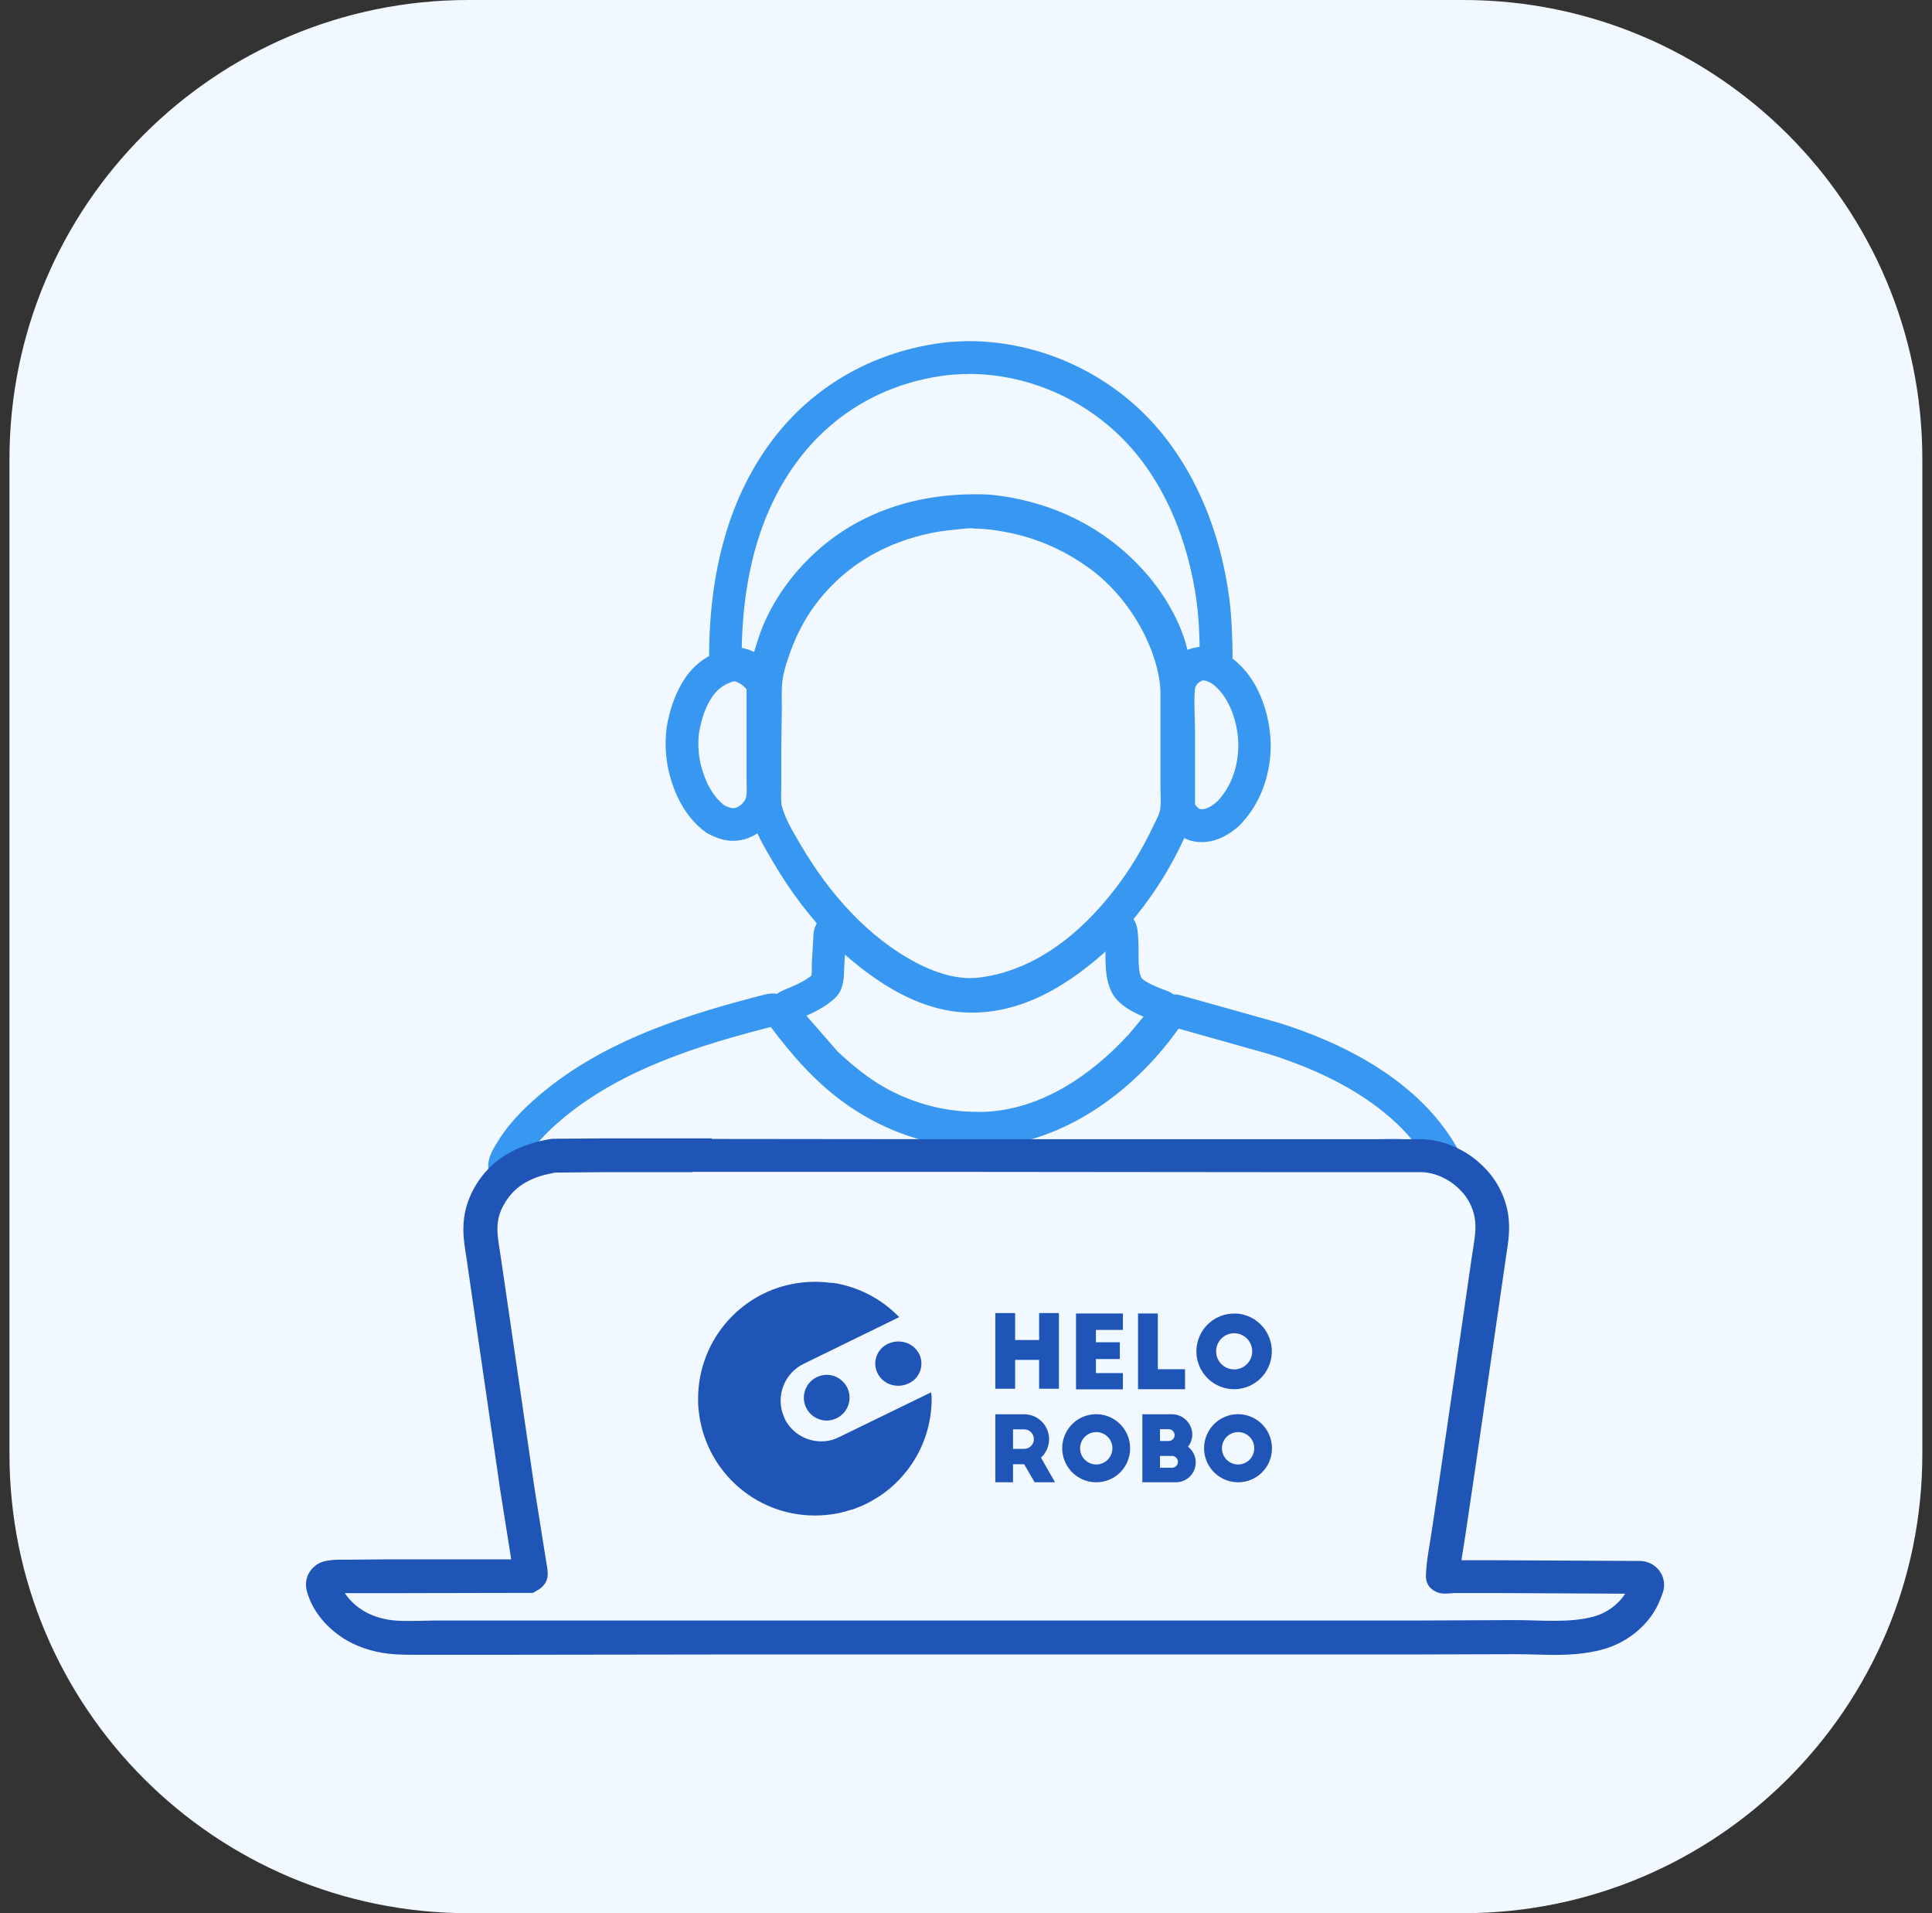 <?xml version="1.0" encoding="UTF-8"?>
<svg xmlns="http://www.w3.org/2000/svg" width="101" height="100" viewBox="0 0 101 100" fill="none">
  <rect x="0" y="0" width="101" height="100" fill="#333333" stroke="none"/>
  <path data-figma-bg-blur-radius="11" d="M0.495 24C0.495 10.745 11.24 0 24.495 0H76.495C89.75 0 100.495 10.745 100.495 24V76C100.495 89.255 89.75 100 76.495 100H24.495C11.24 100 0.495 89.255 0.495 76V24Z" fill="#F2F8FF"></path>
  <path d="M50.853 27.154C51.312 27.154 51.786 27.199 52.214 27.268C54.126 27.558 55.792 28.259 57.337 29.403C59.241 30.821 60.785 33.276 61.099 35.632C61.152 36.051 61.137 36.493 61.137 36.912V38.933V41.068C61.137 41.487 61.183 41.929 61.121 42.348C61.076 42.691 60.877 43.057 60.724 43.362C60.158 44.559 59.493 45.68 58.682 46.732C56.87 49.103 54.37 51.147 51.343 51.551C51.136 51.581 50.937 51.596 50.731 51.596C49.676 51.596 48.621 51.23 47.703 50.75C45.027 49.347 42.97 46.976 41.464 44.422C41.097 43.797 40.669 43.096 40.462 42.402L40.44 42.333C40.417 42.257 40.394 42.188 40.386 42.104C40.348 41.761 40.371 41.395 40.371 41.045V39.123L40.401 37.034C40.401 36.569 40.378 36.074 40.424 35.609C40.478 35.144 40.615 34.648 40.768 34.213C41.151 33.062 41.694 32.002 42.458 31.049C44.056 29.059 46.189 27.885 48.666 27.382C49.156 27.283 49.66 27.237 50.15 27.184C50.371 27.154 50.608 27.138 50.853 27.138M50.853 26.391C50.563 26.391 50.295 26.406 50.043 26.445L49.836 26.467C49.408 26.513 48.957 26.559 48.514 26.65C45.746 27.207 43.506 28.534 41.862 30.584C41.074 31.568 40.478 32.673 40.042 33.985C39.836 34.61 39.713 35.098 39.667 35.54C39.629 35.921 39.629 36.295 39.637 36.653C39.637 36.783 39.637 36.912 39.637 37.042L39.614 39.123V41.052C39.614 41.144 39.614 41.243 39.614 41.342C39.614 41.616 39.599 41.906 39.637 42.196C39.652 42.341 39.69 42.447 39.713 42.531L39.744 42.63C39.973 43.385 40.401 44.109 40.784 44.75L40.822 44.819C42.626 47.876 44.828 50.102 47.367 51.436C48.552 52.061 49.691 52.374 50.754 52.374C50.998 52.374 51.236 52.359 51.472 52.321C55.097 51.833 57.734 49.271 59.317 47.205C60.143 46.13 60.839 44.986 61.443 43.698L61.504 43.568C61.657 43.256 61.84 42.874 61.901 42.463C61.955 42.089 61.947 41.708 61.932 41.372C61.932 41.266 61.932 41.167 61.924 41.068V38.948V36.928V36.684C61.924 36.318 61.932 35.937 61.879 35.548C61.542 33.032 59.944 30.386 57.811 28.8C56.152 27.565 54.363 26.818 52.344 26.521C51.817 26.445 51.32 26.399 50.868 26.399L50.853 26.391Z" fill="#3897F0"></path>
  <path d="M50.853 27.154C51.312 27.154 51.786 27.199 52.214 27.268C54.126 27.558 55.792 28.259 57.337 29.403C59.241 30.821 60.785 33.276 61.099 35.632C61.152 36.051 61.137 36.493 61.137 36.912V38.933V41.068C61.137 41.487 61.183 41.929 61.121 42.348C61.076 42.691 60.877 43.057 60.724 43.362C60.158 44.559 59.493 45.68 58.682 46.732C56.87 49.103 54.37 51.147 51.343 51.551C51.136 51.581 50.937 51.596 50.731 51.596C49.676 51.596 48.621 51.23 47.703 50.75C45.027 49.347 42.97 46.976 41.464 44.422C41.097 43.797 40.669 43.096 40.462 42.402L40.44 42.333C40.417 42.257 40.394 42.188 40.386 42.104C40.348 41.761 40.371 41.395 40.371 41.045V39.123L40.401 37.034C40.401 36.569 40.378 36.074 40.424 35.609C40.478 35.144 40.615 34.648 40.768 34.213C41.151 33.062 41.694 32.002 42.458 31.049C44.056 29.059 46.189 27.885 48.666 27.382C49.156 27.283 49.66 27.237 50.15 27.184C50.371 27.154 50.608 27.138 50.853 27.138M50.853 26.391C50.563 26.391 50.295 26.406 50.043 26.445L49.836 26.467C49.408 26.513 48.957 26.559 48.514 26.65C45.746 27.207 43.506 28.534 41.862 30.584C41.074 31.568 40.478 32.673 40.042 33.985C39.836 34.61 39.713 35.098 39.667 35.54C39.629 35.921 39.629 36.295 39.637 36.653C39.637 36.783 39.637 36.912 39.637 37.042L39.614 39.123V41.052C39.614 41.144 39.614 41.243 39.614 41.342C39.614 41.616 39.599 41.906 39.637 42.196C39.652 42.341 39.69 42.447 39.713 42.531L39.744 42.63C39.973 43.385 40.401 44.109 40.784 44.75L40.822 44.819C42.626 47.876 44.828 50.102 47.367 51.436C48.552 52.061 49.691 52.374 50.754 52.374C50.998 52.374 51.236 52.359 51.472 52.321C55.097 51.833 57.734 49.271 59.317 47.205C60.143 46.13 60.839 44.986 61.443 43.698L61.504 43.568C61.657 43.256 61.84 42.874 61.901 42.463C61.955 42.089 61.947 41.708 61.932 41.372C61.932 41.266 61.932 41.167 61.924 41.068V38.948V36.928V36.684C61.924 36.318 61.932 35.937 61.879 35.548C61.542 33.032 59.944 30.386 57.811 28.8C56.152 27.565 54.363 26.818 52.344 26.521C51.817 26.445 51.32 26.399 50.868 26.399L50.853 26.391Z" stroke="#3897F0" stroke-width="0.943"></path>
  <path d="M40.347 53.167C40.531 53.167 40.577 53.266 40.676 53.403C41.831 54.935 43.039 56.316 44.629 57.413C46.525 58.717 48.735 59.487 51.013 59.487C51.633 59.487 52.252 59.434 52.871 59.312C56.365 58.648 59.462 56.102 61.419 53.22L66.458 54.638C69.837 55.69 73.538 57.604 75.243 60.859C74.822 60.669 74.517 60.463 74.05 60.364C73.66 60.28 73.255 60.257 72.85 60.257C72.399 60.257 71.948 60.288 71.519 60.288H67.918L40.89 60.295H32.877L30.186 60.265C29.919 60.265 29.651 60.257 29.383 60.257C29.177 60.257 28.971 60.257 28.764 60.28C28.03 60.341 27.434 60.615 26.784 60.936C26.784 60.798 26.937 60.577 27.006 60.463C27.525 59.571 28.298 58.793 29.085 58.13C32.266 55.462 36.395 54.181 40.363 53.174M40.347 52.404C40.286 52.404 40.218 52.412 40.156 52.427C36.073 53.464 31.838 54.798 28.573 57.543C27.548 58.397 26.814 59.228 26.325 60.074L26.302 60.112C26.149 60.364 26.012 60.615 25.996 60.905C25.981 61.172 26.119 61.431 26.34 61.576C26.463 61.66 26.608 60.698 26.753 60.698C26.868 60.698 26.99 60.675 27.097 60.614C27.694 60.317 28.198 60.088 28.802 60.035C28.963 60.02 29.139 60.012 29.36 60.012C29.506 60.012 29.651 60.012 29.796 60.012C29.919 60.012 30.041 60.012 30.156 60.012L32.839 60.042H40.86H67.888H71.496C71.711 60.042 71.917 60.027 72.131 60.02C72.361 60.02 72.613 60.004 72.85 60.004C73.278 60.004 73.584 60.035 73.867 60.096C74.104 60.149 74.251 59.882 74.495 60.004C74.61 60.065 73.776 60.485 73.914 60.538C74.014 60.584 74.121 60.607 74.228 60.607C74.434 60.607 74.633 60.523 74.786 60.37C75.007 60.134 76.061 60.783 75.908 60.493C73.981 56.819 69.822 54.875 66.672 53.899L61.611 52.481C61.542 52.458 61.473 52.45 61.404 52.45C61.152 52.45 60.915 52.572 60.769 52.786C58.697 55.835 55.693 57.985 52.711 58.557C52.153 58.664 51.572 58.717 50.998 58.717C48.941 58.717 46.885 58.046 45.05 56.781C43.421 55.66 42.228 54.211 41.273 52.938L41.242 52.892C41.135 52.74 40.883 52.397 40.332 52.397L40.347 52.404Z" fill="#3897F0"></path>
  <path d="M40.347 53.167C40.531 53.167 40.577 53.266 40.676 53.403C41.831 54.935 43.039 56.316 44.629 57.413C46.525 58.717 48.735 59.487 51.013 59.487C51.633 59.487 52.252 59.434 52.871 59.312C56.365 58.648 59.462 56.102 61.419 53.22L66.458 54.638C69.837 55.69 73.538 57.604 75.243 60.859C74.822 60.669 74.517 60.463 74.05 60.364C73.66 60.28 73.255 60.257 72.85 60.257C72.399 60.257 71.948 60.288 71.519 60.288H67.918L40.89 60.295H32.877L30.186 60.265C29.919 60.265 29.651 60.257 29.383 60.257C29.177 60.257 28.971 60.257 28.764 60.28C28.03 60.341 27.434 60.615 26.784 60.936C26.784 60.798 26.937 60.577 27.006 60.463C27.525 59.571 28.298 58.793 29.085 58.13C32.266 55.462 36.395 54.181 40.363 53.174M40.347 52.404C40.286 52.404 40.218 52.412 40.156 52.427C36.073 53.464 31.838 54.798 28.573 57.543C27.548 58.397 26.814 59.228 26.325 60.074L26.302 60.112C26.149 60.364 26.012 60.615 25.996 60.905C25.981 61.172 26.119 61.431 26.34 61.576C26.463 61.66 26.608 60.698 26.753 60.698C26.868 60.698 26.99 60.675 27.097 60.614C27.694 60.317 28.198 60.088 28.802 60.035C28.963 60.02 29.139 60.012 29.36 60.012C29.506 60.012 29.651 60.012 29.796 60.012C29.919 60.012 30.041 60.012 30.156 60.012L32.839 60.042H40.86H67.888H71.496C71.711 60.042 71.917 60.027 72.131 60.02C72.361 60.02 72.613 60.004 72.85 60.004C73.278 60.004 73.584 60.035 73.867 60.096C74.104 60.149 74.251 59.882 74.495 60.004C74.61 60.065 73.776 60.485 73.914 60.538C74.014 60.584 74.121 60.607 74.228 60.607C74.434 60.607 74.633 60.523 74.786 60.37C75.007 60.134 76.061 60.783 75.908 60.493C73.981 56.819 69.822 54.875 66.672 53.899L61.611 52.481C61.542 52.458 61.473 52.45 61.404 52.45C61.152 52.45 60.915 52.572 60.769 52.786C58.697 55.835 55.693 57.985 52.711 58.557C52.153 58.664 51.572 58.717 50.998 58.717C48.941 58.717 46.885 58.046 45.05 56.781C43.421 55.66 42.228 54.211 41.273 52.938L41.242 52.892C41.135 52.74 40.883 52.397 40.332 52.397L40.347 52.404Z" stroke="#3897F0" stroke-width="0.943"></path>
  <path d="M50.623 19.072C53.674 19.072 56.633 20.292 58.827 22.404C61.274 24.76 62.597 28.137 63.033 31.453C63.155 32.384 63.178 33.306 63.193 34.244C62.62 34.282 62.283 34.313 61.802 34.656C61.641 34.29 61.58 33.84 61.442 33.459C61.098 32.445 60.479 31.392 59.798 30.561C57.749 28.061 54.905 26.643 51.702 26.323C51.449 26.307 51.197 26.307 50.952 26.307C48.903 26.307 46.908 26.727 45.08 27.703C43.031 28.8 41.28 30.668 40.363 32.795C40.088 33.436 39.912 34.107 39.713 34.77C39.56 34.739 39.361 34.564 39.208 34.495C38.918 34.358 38.612 34.305 38.298 34.252C38.321 30.348 39.162 26.384 41.716 23.303C43.758 20.848 46.594 19.415 49.767 19.11L50.341 19.08C50.432 19.08 50.524 19.08 50.623 19.08M50.623 18.31C50.524 18.31 50.425 18.31 50.325 18.31L49.729 18.34C46.296 18.676 43.253 20.261 41.135 22.808C38.773 25.652 37.564 29.502 37.541 34.244C37.541 34.617 37.809 34.938 38.176 34.999C38.444 35.044 38.696 35.09 38.895 35.182C38.918 35.197 38.948 35.22 38.987 35.243C39.139 35.342 39.331 35.471 39.575 35.517C39.621 35.525 39.675 35.532 39.721 35.532C40.049 35.532 40.355 35.319 40.455 34.991L40.577 34.564C40.73 34.046 40.875 33.558 41.074 33.093C41.9 31.156 43.536 29.395 45.447 28.366C47.068 27.497 48.926 27.062 50.96 27.062C51.197 27.062 51.434 27.062 51.671 27.077C54.722 27.382 57.337 28.747 59.21 31.034C59.867 31.835 60.418 32.803 60.724 33.695C60.777 33.847 60.815 34 60.854 34.153C60.922 34.412 60.991 34.678 61.106 34.945C61.198 35.159 61.381 35.319 61.603 35.38C61.672 35.395 61.74 35.41 61.809 35.41C61.97 35.41 62.123 35.365 62.253 35.266C62.559 35.044 62.727 35.029 63.247 34.999C63.652 34.976 63.973 34.633 63.965 34.221C63.95 33.344 63.927 32.353 63.797 31.347C63.293 27.489 61.718 24.119 59.363 21.847C57.023 19.59 53.842 18.302 50.631 18.302L50.623 18.31Z" fill="#3897F0"></path>
  <path d="M50.623 19.072C53.674 19.072 56.633 20.292 58.827 22.404C61.274 24.76 62.597 28.137 63.033 31.453C63.155 32.384 63.178 33.306 63.193 34.244C62.62 34.282 62.283 34.313 61.802 34.656C61.641 34.29 61.58 33.84 61.442 33.459C61.098 32.445 60.479 31.392 59.798 30.561C57.749 28.061 54.905 26.643 51.702 26.323C51.449 26.307 51.197 26.307 50.952 26.307C48.903 26.307 46.908 26.727 45.08 27.703C43.031 28.8 41.28 30.668 40.363 32.795C40.088 33.436 39.912 34.107 39.713 34.77C39.56 34.739 39.361 34.564 39.208 34.495C38.918 34.358 38.612 34.305 38.298 34.252C38.321 30.348 39.162 26.384 41.716 23.303C43.758 20.848 46.594 19.415 49.767 19.11L50.341 19.08C50.432 19.08 50.524 19.08 50.623 19.08M50.623 18.31C50.524 18.31 50.425 18.31 50.325 18.31L49.729 18.34C46.296 18.676 43.253 20.261 41.135 22.808C38.773 25.652 37.564 29.502 37.541 34.244C37.541 34.617 37.809 34.938 38.176 34.999C38.444 35.044 38.696 35.09 38.895 35.182C38.918 35.197 38.948 35.22 38.987 35.243C39.139 35.342 39.331 35.471 39.575 35.517C39.621 35.525 39.675 35.532 39.721 35.532C40.049 35.532 40.355 35.319 40.455 34.991L40.577 34.564C40.73 34.046 40.875 33.558 41.074 33.093C41.9 31.156 43.536 29.395 45.447 28.366C47.068 27.497 48.926 27.062 50.96 27.062C51.197 27.062 51.434 27.062 51.671 27.077C54.722 27.382 57.337 28.747 59.21 31.034C59.867 31.835 60.418 32.803 60.724 33.695C60.777 33.847 60.815 34 60.854 34.153C60.922 34.412 60.991 34.678 61.106 34.945C61.198 35.159 61.381 35.319 61.603 35.38C61.672 35.395 61.74 35.41 61.809 35.41C61.97 35.41 62.123 35.365 62.253 35.266C62.559 35.044 62.727 35.029 63.247 34.999C63.652 34.976 63.973 34.633 63.965 34.221C63.95 33.344 63.927 32.353 63.797 31.347C63.293 27.489 61.718 24.119 59.363 21.847C57.023 19.59 53.842 18.302 50.631 18.302L50.623 18.31Z" stroke="#3897F0" stroke-width="0.943"></path>
  <path d="M58.208 48.714C58.353 49.652 58.108 50.727 58.521 51.619C58.843 52.305 59.89 52.694 60.563 52.938L59.347 54.394C57.306 56.613 54.576 58.473 51.457 58.587C51.334 58.587 51.212 58.587 51.09 58.587C49.163 58.587 47.259 58.039 45.623 57.017C44.851 56.529 44.14 55.934 43.474 55.317L41.372 52.908C42.006 52.648 42.664 52.382 43.199 51.939C43.352 51.817 43.474 51.695 43.543 51.505C43.666 51.177 43.65 50.78 43.666 50.437L43.757 48.874C45.608 50.651 48.047 52.435 50.738 52.458C50.753 52.458 50.769 52.458 50.791 52.458C53.735 52.458 56.189 50.658 58.215 48.699M58.208 47.952C58.009 47.952 57.818 48.028 57.673 48.165C56.098 49.69 53.674 51.711 50.784 51.711H50.738C48.742 51.695 46.624 50.59 44.285 48.341C44.14 48.203 43.948 48.127 43.757 48.127C43.666 48.127 43.566 48.142 43.482 48.181C43.207 48.287 43.016 48.547 43 48.844L42.909 50.407C42.909 50.491 42.909 50.567 42.909 50.643C42.909 50.857 42.901 51.108 42.847 51.238C42.847 51.253 42.802 51.299 42.725 51.352C42.297 51.711 41.746 51.939 41.158 52.183L41.096 52.214C40.867 52.305 40.699 52.504 40.645 52.747C40.592 52.984 40.645 53.235 40.814 53.426L42.916 55.835C42.916 55.835 42.955 55.873 42.97 55.896C43.803 56.674 44.522 57.238 45.233 57.68C46.999 58.786 49.025 59.365 51.113 59.365C51.242 59.365 51.38 59.365 51.51 59.365C55.218 59.228 58.139 56.88 59.936 54.928C59.944 54.92 59.951 54.905 59.959 54.897L61.174 53.441C61.335 53.251 61.389 52.999 61.327 52.755C61.266 52.519 61.083 52.321 60.853 52.237C60.395 52.069 59.431 51.711 59.24 51.306C59.049 50.902 59.049 50.376 59.049 49.82C59.049 49.423 59.049 49.019 58.988 48.615C58.942 48.333 58.743 48.097 58.475 48.005C58.399 47.982 58.315 47.967 58.231 47.967L58.208 47.952Z" fill="#3897F0"></path>
  <path d="M58.208 48.714C58.353 49.652 58.108 50.727 58.521 51.619C58.843 52.305 59.89 52.694 60.563 52.938L59.347 54.394C57.306 56.613 54.576 58.473 51.457 58.587C51.334 58.587 51.212 58.587 51.09 58.587C49.163 58.587 47.259 58.039 45.623 57.017C44.851 56.529 44.14 55.934 43.474 55.317L41.372 52.908C42.006 52.648 42.664 52.382 43.199 51.939C43.352 51.817 43.474 51.695 43.543 51.505C43.666 51.177 43.65 50.78 43.666 50.437L43.757 48.874C45.608 50.651 48.047 52.435 50.738 52.458C50.753 52.458 50.769 52.458 50.791 52.458C53.735 52.458 56.189 50.658 58.215 48.699M58.208 47.952C58.009 47.952 57.818 48.028 57.673 48.165C56.098 49.69 53.674 51.711 50.784 51.711H50.738C48.742 51.695 46.624 50.59 44.285 48.341C44.14 48.203 43.948 48.127 43.757 48.127C43.666 48.127 43.566 48.142 43.482 48.181C43.207 48.287 43.016 48.547 43 48.844L42.909 50.407C42.909 50.491 42.909 50.567 42.909 50.643C42.909 50.857 42.901 51.108 42.847 51.238C42.847 51.253 42.802 51.299 42.725 51.352C42.297 51.711 41.746 51.939 41.158 52.183L41.096 52.214C40.867 52.305 40.699 52.504 40.645 52.747C40.592 52.984 40.645 53.235 40.814 53.426L42.916 55.835C42.916 55.835 42.955 55.873 42.97 55.896C43.803 56.674 44.522 57.238 45.233 57.68C46.999 58.786 49.025 59.365 51.113 59.365C51.242 59.365 51.38 59.365 51.51 59.365C55.218 59.228 58.139 56.88 59.936 54.928C59.944 54.92 59.951 54.905 59.959 54.897L61.174 53.441C61.335 53.251 61.389 52.999 61.327 52.755C61.266 52.519 61.083 52.321 60.853 52.237C60.395 52.069 59.431 51.711 59.24 51.306C59.049 50.902 59.049 50.376 59.049 49.82C59.049 49.423 59.049 49.019 58.988 48.615C58.942 48.333 58.743 48.097 58.475 48.005C58.399 47.982 58.315 47.967 58.231 47.967L58.208 47.952Z" stroke="#3897F0" stroke-width="0.943"></path>
  <path d="M38.383 35.136C38.474 35.136 38.558 35.151 38.65 35.189L38.704 35.212C39.055 35.365 39.262 35.555 39.499 35.853V40.74C39.499 41.129 39.56 41.616 39.392 41.975C39.239 42.303 38.925 42.577 38.589 42.676C38.497 42.699 38.413 42.714 38.329 42.714C38.084 42.714 37.855 42.615 37.626 42.501C36.83 41.929 36.372 40.923 36.158 39.992C36.02 39.398 35.989 38.59 36.119 37.995C36.242 37.431 36.395 36.928 36.678 36.424C37.052 35.754 37.526 35.357 38.276 35.144C38.314 35.144 38.36 35.144 38.39 35.144M38.383 34.373C38.329 34.373 38.268 34.373 38.199 34.381C38.153 34.381 38.1 34.396 38.054 34.404C37.129 34.663 36.471 35.182 35.997 36.051C35.714 36.569 35.515 37.118 35.362 37.835C35.225 38.513 35.24 39.421 35.408 40.16C35.577 40.915 36.035 42.303 37.175 43.118C37.205 43.141 37.236 43.164 37.274 43.179C37.58 43.332 37.924 43.477 38.329 43.477C38.49 43.477 38.65 43.454 38.811 43.408C39.361 43.248 39.85 42.821 40.095 42.303C40.309 41.853 40.294 41.357 40.279 40.961C40.279 40.885 40.279 40.816 40.279 40.74V39.215V35.853C40.279 35.685 40.218 35.517 40.111 35.38C39.828 35.022 39.529 34.732 39.017 34.511L38.956 34.488C38.78 34.412 38.597 34.373 38.39 34.373H38.383Z" fill="#3897F0"></path>
  <path d="M38.383 35.136C38.474 35.136 38.558 35.151 38.65 35.189L38.704 35.212C39.055 35.365 39.262 35.555 39.499 35.853V40.74C39.499 41.129 39.56 41.616 39.392 41.975C39.239 42.303 38.925 42.577 38.589 42.676C38.497 42.699 38.413 42.714 38.329 42.714C38.084 42.714 37.855 42.615 37.626 42.501C36.83 41.929 36.372 40.923 36.158 39.992C36.02 39.398 35.989 38.59 36.119 37.995C36.242 37.431 36.395 36.928 36.678 36.424C37.052 35.754 37.526 35.357 38.276 35.144C38.314 35.144 38.36 35.144 38.39 35.144M38.383 34.373C38.329 34.373 38.268 34.373 38.199 34.381C38.153 34.381 38.1 34.396 38.054 34.404C37.129 34.663 36.471 35.182 35.997 36.051C35.714 36.569 35.515 37.118 35.362 37.835C35.225 38.513 35.24 39.421 35.408 40.16C35.577 40.915 36.035 42.303 37.175 43.118C37.205 43.141 37.236 43.164 37.274 43.179C37.58 43.332 37.924 43.477 38.329 43.477C38.49 43.477 38.65 43.454 38.811 43.408C39.361 43.248 39.85 42.821 40.095 42.303C40.309 41.853 40.294 41.357 40.279 40.961C40.279 40.885 40.279 40.816 40.279 40.74V39.215V35.853C40.279 35.685 40.218 35.517 40.111 35.38C39.828 35.022 39.529 34.732 39.017 34.511L38.956 34.488C38.78 34.412 38.597 34.373 38.39 34.373H38.383Z" stroke="#3897F0" stroke-width="0.943"></path>
  <path d="M62.826 35.09C63.247 35.09 63.56 35.265 63.874 35.54C64.738 36.318 65.174 37.682 65.204 38.811C65.243 40.053 64.837 41.334 63.958 42.234L63.805 42.363C63.538 42.577 63.193 42.767 62.834 42.767C62.781 42.767 62.719 42.767 62.666 42.752C62.36 42.699 62.161 42.432 62.001 42.188V38.124C62.001 37.644 61.901 36.096 62.054 35.73L62.077 35.685C62.23 35.357 62.459 35.235 62.773 35.082C62.773 35.082 62.811 35.082 62.826 35.082M62.826 34.328H62.75C62.643 34.328 62.536 34.358 62.437 34.411C62.092 34.579 61.664 34.793 61.397 35.357L61.381 35.387C61.381 35.387 61.358 35.425 61.351 35.448C61.19 35.822 61.183 36.44 61.221 37.697C61.221 37.88 61.228 38.041 61.228 38.14V42.203C61.228 42.348 61.274 42.493 61.358 42.623C61.527 42.882 61.878 43.408 62.536 43.522C62.628 43.538 62.727 43.545 62.826 43.545C63.308 43.545 63.805 43.347 64.272 42.973L64.44 42.836C64.44 42.836 64.478 42.798 64.493 42.783C65.464 41.784 65.999 40.328 65.954 38.803C65.915 37.614 65.487 35.982 64.371 34.983C64.057 34.701 63.56 34.335 62.819 34.335L62.826 34.328Z" fill="#3897F0"></path>
  <path d="M62.826 35.09C63.247 35.09 63.56 35.265 63.874 35.54C64.738 36.318 65.174 37.682 65.204 38.811C65.243 40.053 64.837 41.334 63.958 42.234L63.805 42.363C63.538 42.577 63.193 42.767 62.834 42.767C62.781 42.767 62.719 42.767 62.666 42.752C62.36 42.699 62.161 42.432 62.001 42.188V38.124C62.001 37.644 61.901 36.096 62.054 35.73L62.077 35.685C62.23 35.357 62.459 35.235 62.773 35.082C62.773 35.082 62.811 35.082 62.826 35.082M62.826 34.328H62.75C62.643 34.328 62.536 34.358 62.437 34.411C62.092 34.579 61.664 34.793 61.397 35.357L61.381 35.387C61.381 35.387 61.358 35.425 61.351 35.448C61.19 35.822 61.183 36.44 61.221 37.697C61.221 37.88 61.228 38.041 61.228 38.14V42.203C61.228 42.348 61.274 42.493 61.358 42.623C61.527 42.882 61.878 43.408 62.536 43.522C62.628 43.538 62.727 43.545 62.826 43.545C63.308 43.545 63.805 43.347 64.272 42.973L64.44 42.836C64.44 42.836 64.478 42.798 64.493 42.783C65.464 41.784 65.999 40.328 65.954 38.803C65.915 37.614 65.487 35.982 64.371 34.983C64.057 34.701 63.56 34.335 62.819 34.335L62.826 34.328Z" stroke="#3897F0" stroke-width="0.943"></path>
  <path d="M36.189 60.752H50.094L66.282 60.767H71.582H74.349C74.77 60.782 75.214 60.895 75.596 61.075L75.659 61.106C76.119 61.324 76.493 61.624 76.828 61.993C77.28 62.489 77.576 63.196 77.623 63.851C77.67 64.498 77.529 65.137 77.436 65.776L77.077 68.258L75.791 77.08L75.339 80.126C75.23 80.848 75.074 81.6 75.043 82.337C75.043 82.458 75.043 82.555 75.136 82.646C75.23 82.736 75.347 82.788 75.479 82.796C75.503 82.796 75.526 82.796 75.55 82.796C75.737 82.796 75.924 82.766 76.111 82.766H78.122L85.721 82.804C85.643 83.022 85.565 83.24 85.456 83.443C85.043 84.18 84.287 84.744 83.453 84.977C82.744 85.173 81.98 85.218 81.216 85.218C80.514 85.218 79.821 85.18 79.15 85.18C79.135 85.18 79.127 85.18 79.112 85.18L73.991 85.203H38.55H26.672H22.72C22.307 85.21 21.886 85.225 21.473 85.225C21.224 85.225 20.982 85.225 20.741 85.21C20.078 85.173 19.377 84.992 18.808 84.661C18.106 84.255 17.483 83.586 17.28 82.811C17.444 82.773 17.623 82.766 17.81 82.766C17.997 82.766 18.176 82.773 18.348 82.773H20.25L27.732 82.758C27.841 82.698 27.966 82.631 28.044 82.533C28.153 82.405 28.145 82.24 28.122 82.089L27.436 77.787L26.345 70.296L25.729 66.077C25.651 65.475 25.511 64.859 25.503 64.249C25.503 63.693 25.628 63.204 25.908 62.715C26.454 61.745 27.264 61.218 28.34 60.925L28.963 60.79L31.684 60.767H36.189M36.189 60H31.684L28.956 60.023C28.901 60.023 28.847 60.023 28.792 60.038L28.169 60.173C28.169 60.173 28.137 60.173 28.122 60.188C26.773 60.564 25.823 61.264 25.222 62.346C24.887 62.948 24.724 63.565 24.724 64.242C24.724 64.723 24.801 65.182 24.872 65.626C24.903 65.806 24.926 65.979 24.95 66.16L25.565 70.394L26.656 77.885L27.311 82.006H20.25L18.348 82.021C18.278 82.021 18.192 82.021 18.114 82.021C18.013 82.021 17.911 82.021 17.81 82.021C17.522 82.021 17.303 82.044 17.093 82.089C16.89 82.134 16.719 82.262 16.61 82.427C16.501 82.6 16.469 82.804 16.516 82.999C16.75 83.917 17.436 84.759 18.395 85.316C19.049 85.692 19.86 85.917 20.686 85.97C20.943 85.985 21.201 85.993 21.465 85.993C21.676 85.993 21.894 85.993 22.105 85.993C22.307 85.993 22.51 85.993 22.713 85.993H26.672L38.55 85.977H73.999L79.119 85.962C79.478 85.962 79.805 85.97 80.14 85.977C80.499 85.985 80.858 86 81.216 86C81.894 86 82.79 85.97 83.663 85.729C84.708 85.443 85.635 84.729 86.134 83.834C86.274 83.578 86.368 83.315 86.454 83.082C86.532 82.856 86.501 82.6 86.352 82.405C86.204 82.209 85.971 82.089 85.721 82.089L78.122 82.052H76.103C76.01 82.052 75.924 82.052 75.838 82.067C75.877 81.63 75.947 81.194 76.017 80.765C76.041 80.6 76.072 80.442 76.095 80.276L76.547 77.231L77.833 68.401L78.192 65.919C78.207 65.791 78.231 65.671 78.246 65.543C78.332 65.001 78.426 64.437 78.379 63.836C78.324 63.016 77.95 62.151 77.389 61.534C76.953 61.053 76.501 60.715 75.978 60.466L75.924 60.436C75.441 60.203 74.887 60.068 74.357 60.045H71.559H66.259H50.07L36.165 60.03L36.189 60Z" fill="#2055B8"></path>
  <path d="M36.189 60.752H50.094L66.282 60.767H71.582H74.349C74.77 60.782 75.214 60.895 75.596 61.075L75.659 61.106C76.119 61.324 76.493 61.624 76.828 61.993C77.28 62.489 77.576 63.196 77.623 63.851C77.67 64.498 77.529 65.137 77.436 65.776L77.077 68.258L75.791 77.08L75.339 80.126C75.23 80.848 75.074 81.6 75.043 82.337C75.043 82.458 75.043 82.555 75.136 82.646C75.23 82.736 75.347 82.788 75.479 82.796C75.503 82.796 75.526 82.796 75.55 82.796C75.737 82.796 75.924 82.766 76.111 82.766H78.122L85.721 82.804C85.643 83.022 85.565 83.24 85.456 83.443C85.043 84.18 84.287 84.744 83.453 84.977C82.744 85.173 81.98 85.218 81.216 85.218C80.514 85.218 79.821 85.18 79.15 85.18C79.135 85.18 79.127 85.18 79.112 85.18L73.991 85.203H38.55H26.672H22.72C22.307 85.21 21.886 85.225 21.473 85.225C21.224 85.225 20.982 85.225 20.741 85.21C20.078 85.173 19.377 84.992 18.808 84.661C18.106 84.255 17.483 83.586 17.28 82.811C17.444 82.773 17.623 82.766 17.81 82.766C17.997 82.766 18.176 82.773 18.348 82.773H20.25L27.732 82.758C27.841 82.698 27.966 82.631 28.044 82.533C28.153 82.405 28.145 82.24 28.122 82.089L27.436 77.787L26.345 70.296L25.729 66.077C25.651 65.475 25.511 64.859 25.503 64.249C25.503 63.693 25.628 63.204 25.908 62.715C26.454 61.745 27.264 61.218 28.34 60.925L28.963 60.79L31.684 60.767H36.189M36.189 60H31.684L28.956 60.023C28.901 60.023 28.847 60.023 28.792 60.038L28.169 60.173C28.169 60.173 28.137 60.173 28.122 60.188C26.773 60.564 25.823 61.264 25.222 62.346C24.887 62.948 24.724 63.565 24.724 64.242C24.724 64.723 24.801 65.182 24.872 65.626C24.903 65.806 24.926 65.979 24.95 66.16L25.565 70.394L26.656 77.885L27.311 82.006H20.25L18.348 82.021C18.278 82.021 18.192 82.021 18.114 82.021C18.013 82.021 17.911 82.021 17.81 82.021C17.522 82.021 17.303 82.044 17.093 82.089C16.89 82.134 16.719 82.262 16.61 82.427C16.501 82.6 16.469 82.804 16.516 82.999C16.75 83.917 17.436 84.759 18.395 85.316C19.049 85.692 19.86 85.917 20.686 85.97C20.943 85.985 21.201 85.993 21.465 85.993C21.676 85.993 21.894 85.993 22.105 85.993C22.307 85.993 22.51 85.993 22.713 85.993H26.672L38.55 85.977H73.999L79.119 85.962C79.478 85.962 79.805 85.97 80.14 85.977C80.499 85.985 80.858 86 81.216 86C81.894 86 82.79 85.97 83.663 85.729C84.708 85.443 85.635 84.729 86.134 83.834C86.274 83.578 86.368 83.315 86.454 83.082C86.532 82.856 86.501 82.6 86.352 82.405C86.204 82.209 85.971 82.089 85.721 82.089L78.122 82.052H76.103C76.01 82.052 75.924 82.052 75.838 82.067C75.877 81.63 75.947 81.194 76.017 80.765C76.041 80.6 76.072 80.442 76.095 80.276L76.547 77.231L77.833 68.401L78.192 65.919C78.207 65.791 78.231 65.671 78.246 65.543C78.332 65.001 78.426 64.437 78.379 63.836C78.324 63.016 77.95 62.151 77.389 61.534C76.953 61.053 76.501 60.715 75.978 60.466L75.924 60.436C75.441 60.203 74.887 60.068 74.357 60.045H71.559H66.259H50.07L36.165 60.03L36.189 60Z" stroke="#2055B8"></path>
  <path d="M48.704 73.118C48.703 74.367 48.319 75.586 47.606 76.61L47.529 76.716L47.463 76.805L47.401 76.885C47.273 77.047 47.138 77.201 46.999 77.351C46.977 77.369 46.959 77.391 46.937 77.413L46.911 77.435C46.874 77.476 46.834 77.516 46.794 77.553L46.743 77.6L46.677 77.659L46.52 77.799L46.435 77.868L46.318 77.96L46.219 78.033L46.033 78.165L45.982 78.202L45.898 78.253L45.81 78.308L45.663 78.396L45.605 78.429L45.535 78.47L45.327 78.58L45.221 78.631L45.115 78.683L45.008 78.727L44.785 78.818L44.709 78.848L44.562 78.899H44.537C44.31 78.976 44.079 79.04 43.845 79.09C43.434 79.172 43.017 79.214 42.598 79.214C39.452 79.216 36.821 76.819 36.521 73.68C36.495 73.485 36.495 73.305 36.495 73.118C36.491 69.962 38.885 67.321 42.02 67.026C42.196 67.008 42.373 66.999 42.55 67H42.788C43.008 67.007 43.228 67.025 43.446 67.055H43.571C43.743 67.081 43.915 67.118 44.079 67.158C45.194 67.433 46.209 68.017 47.006 68.845L42.016 71.284C41.782 71.397 41.572 71.551 41.394 71.739C41.02 72.136 40.811 72.66 40.809 73.206C40.809 73.531 40.882 73.85 41.024 74.142C41.024 74.142 41.024 74.142 41.024 74.164C41.482 75.07 42.512 75.53 43.49 75.264C43.616 75.226 43.738 75.178 43.856 75.121L46.018 74.068L48.671 72.777C48.7 72.902 48.704 73.008 48.704 73.118Z" fill="#2055B8"></path>
  <path d="M47.537 76.717L47.471 76.805L47.537 76.717Z" fill="#2055B8"></path>
  <path d="M43.677 74.156C43.53 74.218 43.372 74.25 43.212 74.252C42.734 74.247 42.303 73.959 42.115 73.518C41.992 73.225 41.992 72.896 42.113 72.603C42.233 72.309 42.466 72.076 42.759 71.956C42.906 71.894 43.064 71.862 43.223 71.86C43.702 71.865 44.132 72.153 44.321 72.594C44.443 72.886 44.444 73.216 44.323 73.509C44.202 73.802 43.969 74.035 43.677 74.156Z" fill="#2055B8"></path>
  <path d="M47.434 72.337C47.256 72.412 47.063 72.443 46.871 72.429C46.429 72.405 46.038 72.138 45.854 71.736C45.728 71.451 45.725 71.128 45.843 70.841C45.961 70.553 46.191 70.327 46.479 70.213C46.676 70.13 46.892 70.1 47.105 70.125C47.528 70.165 47.897 70.428 48.074 70.815C48.199 71.101 48.2 71.426 48.08 71.714C47.959 72.001 47.725 72.227 47.434 72.337Z" fill="#2055B8"></path>
  <path d="M52.033 68.633H53.068V70.041H54.323V68.633H55.358V72.587H54.323V71.079H53.068V72.587H52.033V68.633Z" fill="#2055B8"></path>
  <path d="M56.252 68.654H58.703V69.513H57.291V70.158H58.542V71.035H57.291V71.769H58.703V72.62H56.252V68.654Z" fill="#2055B8"></path>
  <path d="M59.493 68.654H60.528V71.567H61.951V72.612H59.493V68.654Z" fill="#2055B8"></path>
  <path fill-rule="evenodd" clip-rule="evenodd" d="M65.365 68.845C65.453 68.888 65.538 68.936 65.621 68.988L65.614 68.992C66.426 69.537 66.717 70.596 66.299 71.481C65.881 72.366 64.88 72.811 63.945 72.527C63.01 72.243 62.423 71.315 62.566 70.346C62.709 69.377 63.539 68.659 64.516 68.658H64.666C64.909 68.676 65.145 68.74 65.365 68.845ZM63.648 70.996C63.796 71.35 64.141 71.579 64.523 71.578C65.043 71.576 65.463 71.153 65.463 70.632C65.463 70.248 65.233 69.903 64.88 69.757C64.527 69.611 64.12 69.692 63.851 69.964C63.581 70.235 63.501 70.643 63.648 70.996Z" fill="#2055B8"></path>
  <path fill-rule="evenodd" clip-rule="evenodd" d="M53.525 73.922H52.033V77.476H52.958V76.533H53.54L54.089 77.476H55.153L54.422 76.189C54.819 75.822 54.95 75.249 54.751 74.746C54.552 74.243 54.065 73.916 53.525 73.922ZM54.049 75.22C54.049 75.502 53.821 75.73 53.54 75.73H52.958V74.71H53.54C53.821 74.71 54.049 74.939 54.049 75.22Z" fill="#2055B8"></path>
  <path fill-rule="evenodd" clip-rule="evenodd" d="M55.666 76.379C55.941 77.044 56.59 77.477 57.308 77.476C57.778 77.479 58.23 77.293 58.562 76.96C58.895 76.628 59.081 76.175 59.079 75.704C59.082 74.984 58.651 74.333 57.988 74.055C57.325 73.778 56.56 73.929 56.051 74.438C55.543 74.947 55.39 75.713 55.666 76.379ZM56.526 75.38C56.656 75.061 56.965 74.853 57.309 74.853C57.77 74.851 58.148 75.223 58.154 75.686C58.16 76.03 57.957 76.343 57.642 76.479C57.327 76.615 56.961 76.546 56.716 76.305C56.471 76.064 56.397 75.698 56.526 75.38Z" fill="#2055B8"></path>
  <path fill-rule="evenodd" clip-rule="evenodd" d="M59.719 73.922H61.281C61.859 73.933 62.324 74.402 62.331 74.982C62.328 75.214 62.248 75.438 62.105 75.62C62.457 75.89 62.598 76.357 62.453 76.778C62.309 77.199 61.912 77.48 61.468 77.476H59.719V73.922ZM61.099 75.319C61.268 75.319 61.406 75.181 61.406 75.011C61.406 74.841 61.268 74.703 61.099 74.703H60.641V75.319H61.099ZM61.581 76.408C61.581 76.579 61.444 76.716 61.274 76.716H60.641V76.1H61.274C61.442 76.104 61.578 76.24 61.581 76.408Z" fill="#2055B8"></path>
  <path fill-rule="evenodd" clip-rule="evenodd" d="M63.082 76.379C63.357 77.044 64.006 77.477 64.724 77.476C65.194 77.478 65.645 77.292 65.977 76.959C66.31 76.627 66.496 76.175 66.495 75.704C66.498 74.984 66.067 74.333 65.404 74.055C64.741 73.778 63.976 73.929 63.467 74.438C62.959 74.947 62.806 75.713 63.082 76.379ZM63.942 75.38C64.072 75.061 64.381 74.853 64.724 74.853C65.186 74.851 65.564 75.223 65.57 75.686C65.575 76.03 65.373 76.343 65.058 76.479C64.743 76.615 64.377 76.546 64.132 76.305C63.887 76.064 63.812 75.698 63.942 75.38Z" fill="#2055B8"></path>
  <defs>
    <clipPath id="bgblur_0_4164_2810_clip_path">
      <path transform="translate(10.505 11)" d="M0.495 24C0.495 10.745 11.24 0 24.495 0H76.495C89.75 0 100.495 10.745 100.495 24V76C100.495 89.255 89.75 100 76.495 100H24.495C11.24 100 0.495 89.255 0.495 76V24Z"></path>
    </clipPath>
  </defs>
</svg>
